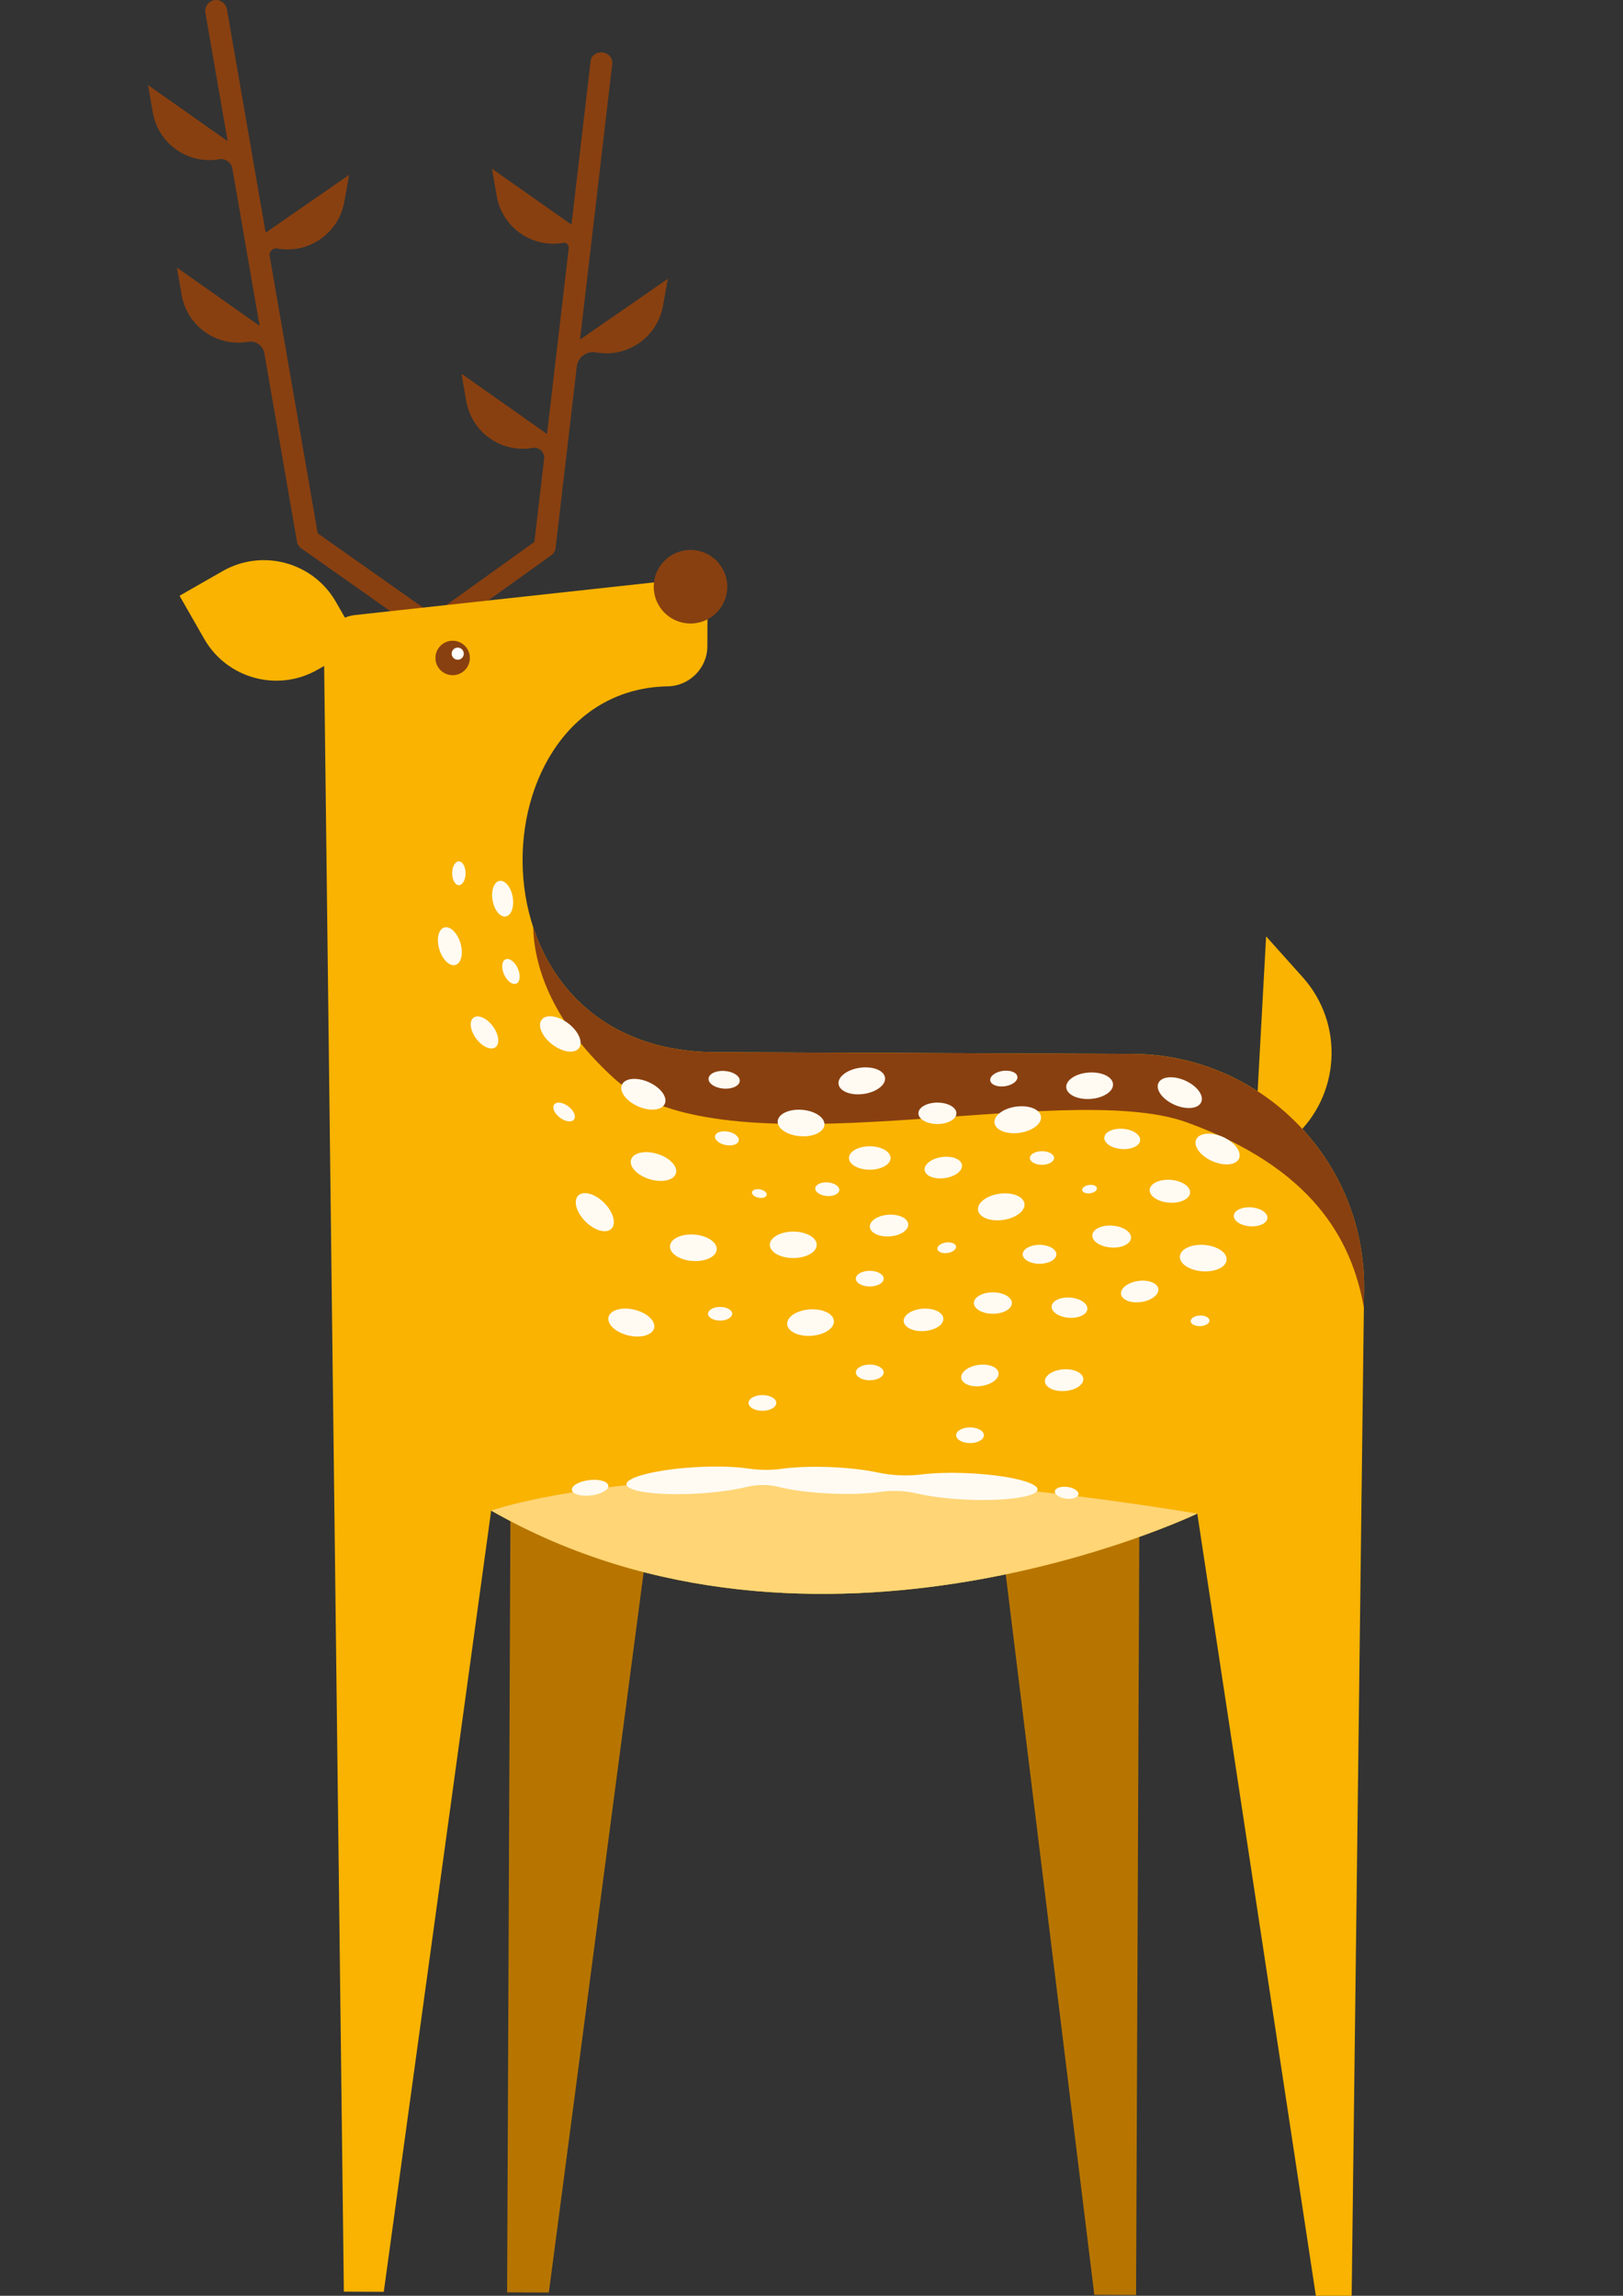 <?xml version="1.0" encoding="UTF-8"?>
<svg id="sri-lanka_strona" xmlns="http://www.w3.org/2000/svg" viewBox="0 0 595.28 841.89">
  <rect x="0" y="0" width="595.28" height="841.89" fill="#333333" stroke="none"/>
  <defs>
    <style>
      .cls-1 {
        fill: #ffd576;
      }

      .cls-2 {
        fill: #b77500;
      }

      .cls-3 {
        fill: #fff;
      }

      .cls-4 {
        fill: #894010;
      }

      .cls-5 {
        fill: #fffbf3;
      }

      .cls-6 {
        fill: #f9b300;
      }
    </style>
  </defs>
  <polygon class="cls-2" points="242.66 526.55 187.34 526.32 186 840.63 201.3 840.69 242.66 526.55"/>
  <polygon class="cls-2" points="362.7 527.07 418.02 527.3 416.68 841.61 401.38 841.54 362.7 527.07"/>
  <path class="cls-6" d="M459.6,430.45l14.96-13.4c17.11-15.33,18.55-41.62,3.22-58.72l-13.4-14.96-4.77,87.08Z"/>
  <path class="cls-4" d="M212.73,124.57l11.84-101.26c.23-1.99-1.35-3.82-3.55-4.07-2.19-.26-4.16,1.15-4.39,3.15l-7.02,60.01-29.16-20.55,1.74,10.03c1.99,11.48,12.9,19.17,24.38,17.18h0c1.15-.2,2.17.77,2.04,1.93l-7.97,68.17-31.37-22.11,1.74,10.03c1.99,11.48,12.9,19.17,24.38,17.18h0c2.37-.41,4.47,1.58,4.19,3.97l-3.57,30.5-37.66,26.99c-.28-.61-.71-1.17-1.3-1.58l-40.53-28.57-17.61-101.67c-.29-1.65,1.16-3.09,2.81-2.78h0c11.46,2.09,22.44-5.51,24.53-16.97l1.82-10.02-30.64,21.21L83.25,3.48c-.36-2.06-2.18-3.63-4.26-3.47-2.39.18-4.04,2.36-3.65,4.67l8.16,47.09-29.19-20.57,1.74,10.03c1.99,11.48,12.9,19.17,24.38,17.18h0c2.26-.39,4.41,1.12,4.8,3.39l9.99,57.71-30.33-21.38,1.74,10.03c1.99,11.48,12.9,19.17,24.38,17.18h0c2.8-.49,5.47,1.39,5.95,4.19l11.95,69.02c.18,1.04.77,1.97,1.64,2.58l41.88,29.52c.9.64,1.98.85,2.98.67.38-.07.75-.21,1.1-.38.1.17.21.34.35.49.69.8,1.67,1.27,2.68,1.39,1.02.12,2.07-.12,2.93-.73l39.82-28.54c.82-.59,1.35-1.46,1.46-2.42l7.8-66.69c.4-3.45,3.64-5.84,7.06-5.22h0c11.46,2.09,22.44-5.51,24.53-16.97l1.82-10.02-32.25,22.32Z"/>
  <path class="cls-6" d="M415.2,386.48l-152.95-.65c-93.69-.4-88.53-132.9-17.33-134.14,7.95-.14,14.49-6.67,14.52-14.62l.11-25.65-129.36,14.12c-6.53.71-11.45,6.27-11.37,12.84l7.3,601.99,14.64.06,39.39-286.49c119.34,68.09,258.99,1.1,258.99,1.1l43.49,286.84h13.13s4.57-369.56,4.57-369.56c.2-47.22-37.91-85.65-85.13-85.86Z"/>
  <path class="cls-6" d="M74.71,203.19h18.2c16.82,0,30.47,13.65,30.47,30.47v18.2h-18.2c-16.82,0-30.47-13.65-30.47-30.47v-18.2h0Z" transform="translate(-99.86 79.16) rotate(-29.76)"/>
  <path class="cls-4" d="M172.34,241.31c-.01,3.49-2.86,6.31-6.34,6.29-3.49-.01-6.31-2.86-6.29-6.34.01-3.49,2.86-6.31,6.34-6.29,3.49.01,6.31,2.86,6.29,6.34Z"/>
  <circle class="cls-4" cx="253.26" cy="215.16" r="13.49"/>
  <circle class="cls-3" cx="167.88" cy="239.71" r="2.22"/>
  <path class="cls-4" d="M415.2,386.48l-152.95-.65c-36.93-.16-58.49-20.84-66.71-45.92.37,13.06,5.65,33.61,29.56,55.42,40.14,36.61,164.53-.44,210.4,16.32,45.58,16.66,60.23,42.46,64.75,67.88l.09-7.19c.2-47.22-37.91-85.65-85.13-85.86Z"/>
  <ellipse class="cls-5" cx="235.98" cy="401.3" rx="4.85" ry="8.6" transform="translate(-226.57 454.03) rotate(-66.05)"/>
  <ellipse class="cls-5" cx="265.6" cy="395.96" rx="3.24" ry="5.74" transform="translate(-150.34 629.03) rotate(-85.41)"/>
  <ellipse class="cls-5" cx="293.81" cy="411.82" rx="4.85" ry="8.6" transform="translate(-140.2 671.73) rotate(-85.41)"/>
  <ellipse class="cls-5" cx="278.51" cy="437.7" rx="1.55" ry="2.74" transform="translate(-204.32 627.48) rotate(-78.99)"/>
  <ellipse class="cls-5" cx="266.63" cy="417.45" rx="2.5" ry="4.43" transform="translate(-194.07 599.44) rotate(-78.99)"/>
  <ellipse class="cls-5" cx="303.43" cy="436.09" rx="2.5" ry="4.43" transform="translate(-155.54 703.65) rotate(-85.41)"/>
  <ellipse class="cls-5" cx="264.12" cy="481.77" rx="4.43" ry="2.5"/>
  <path class="cls-5" d="M382.17,422.15c2.45,0,4.43,1.12,4.43,2.5s-1.99,2.5-4.43,2.5-4.43-1.12-4.43-2.5,1.99-2.5,4.43-2.5Z"/>
  <ellipse class="cls-5" cx="239.68" cy="427.8" rx="4.85" ry="8.6" transform="translate(-239.56 531.66) rotate(-72.97)"/>
  <ellipse class="cls-5" cx="231.57" cy="485.04" rx="4.85" ry="8.6" transform="translate(-294.14 596.94) rotate(-76.5)"/>
  <ellipse class="cls-5" cx="206.89" cy="407.8" rx="2.58" ry="4.57" transform="translate(-242.77 324.68) rotate(-52.63)"/>
  <ellipse class="cls-5" cx="205.5" cy="379.18" rx="4.85" ry="8.6" transform="translate(-220.57 312.33) rotate(-52.63)"/>
  <ellipse class="cls-5" cx="177.72" cy="378.57" rx="3.81" ry="6.75" transform="translate(-190.44 180.19) rotate(-36.53)"/>
  <ellipse class="cls-5" cx="187.4" cy="356.25" rx="2.75" ry="4.87" transform="translate(-129.39 107.9) rotate(-24.16)"/>
  <ellipse class="cls-5" cx="184.34" cy="329.57" rx="3.74" ry="6.63" transform="translate(-54.82 37.34) rotate(-10.08)"/>
  <ellipse class="cls-5" cx="165.03" cy="346.97" rx="4.04" ry="7.17" transform="translate(-92.92 62.21) rotate(-16.73)"/>
  <ellipse class="cls-5" cx="168.3" cy="320.23" rx="2.46" ry="4.37"/>
  <path class="cls-5" d="M290.95,451.64c4.75,0,8.6,2.17,8.6,4.85,0,2.68-3.85,4.85-8.6,4.85s-8.6-2.17-8.6-4.85,3.85-4.85,8.6-4.85Z"/>
  <ellipse class="cls-5" cx="297.26" cy="485.03" rx="8.6" ry="4.85" transform="translate(-33.32 22.07) rotate(-4.03)"/>
  <path class="cls-5" d="M319.01,466.01c2.82,0,5.1,1.29,5.1,2.88s-2.28,2.88-5.1,2.88c-2.82,0-5.1-1.29-5.1-2.88s2.28-2.88,5.1-2.88Z"/>
  <path class="cls-5" d="M319.01,500.4c2.82,0,5.1,1.29,5.1,2.88s-2.28,2.88-5.1,2.88c-2.82,0-5.1-1.29-5.1-2.88s2.28-2.88,5.1-2.88Z"/>
  <path class="cls-5" d="M355.78,523.44c2.82,0,5.1,1.29,5.1,2.88s-2.28,2.88-5.1,2.88c-2.82,0-5.1-1.29-5.1-2.88s2.28-2.88,5.1-2.88Z"/>
  <path class="cls-5" d="M279.64,511.59c2.82,0,5.1,1.29,5.1,2.88s-2.28,2.88-5.1,2.88c-2.82,0-5.1-1.29-5.1-2.88s2.28-2.88,5.1-2.88Z"/>
  <ellipse class="cls-5" cx="338.7" cy="484.03" rx="7.29" ry="4.11" transform="translate(-33.15 24.98) rotate(-4.03)"/>
  <ellipse class="cls-5" cx="254.29" cy="457.55" rx="4.85" ry="8.6" transform="translate(-220.99 676.92) rotate(-85.71)"/>
  <ellipse class="cls-5" cx="218.16" cy="444.51" rx="4.85" ry="8.6" transform="translate(-250.42 284.46) rotate(-45)"/>
  <ellipse class="cls-5" cx="411.61" cy="417.65" rx="3.72" ry="6.6" transform="translate(-36.51 795.85) rotate(-85.58)"/>
  <ellipse class="cls-5" cx="392.27" cy="479.52" rx="3.71" ry="6.57" transform="translate(-115.25 834.84) rotate(-85.71)"/>
  <ellipse class="cls-5" cx="418.02" cy="473.59" rx="6.91" ry="3.9" transform="translate(-61.71 62.63) rotate(-7.98)"/>
  <ellipse class="cls-5" cx="441.31" cy="461.34" rx="4.85" ry="8.6" transform="translate(-51.74 866.92) rotate(-85.71)"/>
  <ellipse class="cls-5" cx="429.06" cy="436.83" rx="4.19" ry="7.43" transform="translate(-38.62 832.03) rotate(-85.71)"/>
  <ellipse class="cls-5" cx="432.73" cy="400.72" rx="4.85" ry="8.6" transform="translate(-109.16 633.49) rotate(-66.05)"/>
  <ellipse class="cls-5" cx="446.6" cy="421.39" rx="4.85" ry="8.6" transform="translate(-119.82 658.45) rotate(-66.05)"/>
  <ellipse class="cls-5" cx="364.17" cy="477.84" rx="6.97" ry="3.93"/>
  <ellipse class="cls-5" cx="407.73" cy="453.45" rx="4.02" ry="7.12" transform="translate(-74.94 826.13) rotate(-85.71)"/>
  <ellipse class="cls-5" cx="326.05" cy="449.45" rx="7.06" ry="3.98" transform="translate(-30.75 24) rotate(-4.03)"/>
  <ellipse class="cls-5" cx="390.27" cy="506.15" rx="7.06" ry="3.98" transform="translate(-34.58 28.65) rotate(-4.03)"/>
  <ellipse class="cls-5" cx="343.82" cy="408.26" rx="6.97" ry="3.93"/>
  <ellipse class="cls-5" cx="399.63" cy="398.18" rx="8.6" ry="4.85" transform="translate(-26.97 29.04) rotate(-4.03)"/>
  <path class="cls-5" d="M319.01,420.35c4.21,0,7.63,1.93,7.63,4.3s-3.41,4.3-7.63,4.3c-4.21,0-7.63-1.93-7.63-4.3,0-2.38,3.41-4.3,7.63-4.3Z"/>
  <ellipse class="cls-5" cx="316.09" cy="396.35" rx="8.6" ry="4.85" transform="translate(-51.97 47.73) rotate(-7.98)"/>
  <ellipse class="cls-5" cx="345.99" cy="428.15" rx="6.91" ry="3.9" transform="translate(-56.1 52.19) rotate(-7.98)"/>
  <ellipse class="cls-5" cx="359.41" cy="504.38" rx="6.91" ry="3.9" transform="translate(-66.55 54.79) rotate(-7.98)"/>
  <ellipse class="cls-5" cx="347.25" cy="457.55" rx="3.45" ry="1.95" transform="translate(-60.17 52.65) rotate(-7.98)"/>
  <ellipse class="cls-5" cx="440.16" cy="484.37" rx="3.45" ry="1.95" transform="translate(-17.37 16.37) rotate(-2.09)"/>
  <path class="cls-5" d="M381.27,456.49c3.41,0,6.18,1.56,6.18,3.48s-2.76,3.48-6.18,3.48c-3.41,0-6.18-1.56-6.18-3.48s2.76-3.48,6.18-3.48Z"/>
  <ellipse class="cls-5" cx="458.68" cy="446.2" rx="3.48" ry="6.18" transform="translate(-20.56 870.24) rotate(-85.71)"/>
  <ellipse class="cls-5" cx="368.19" cy="395.52" rx="5.03" ry="2.84" transform="translate(-51.35 54.95) rotate(-7.98)"/>
  <ellipse class="cls-5" cx="367.24" cy="442.55" rx="8.6" ry="4.85" transform="translate(-57.89 55.28) rotate(-7.98)"/>
  <ellipse class="cls-5" cx="399.63" cy="436.06" rx="2.73" ry="1.54" transform="translate(-56.67 59.71) rotate(-7.98)"/>
  <ellipse class="cls-5" cx="373.3" cy="410.61" rx="8.6" ry="4.85" transform="translate(-53.4 55.81) rotate(-7.98)"/>
  <path class="cls-1" d="M180.15,553.95c119.34,68.09,258.99,1.1,258.99,1.1-179.55-29.5-258.99-1.1-258.99-1.1Z"/>
  <ellipse class="cls-5" cx="216.44" cy="545.58" rx="6.74" ry="2.83" transform="translate(-62.9 29.37) rotate(-6.78)"/>
  <ellipse class="cls-5" cx="391.21" cy="547.39" rx="2.16" ry="4.37" transform="translate(-201.88 865.07) rotate(-82.62)"/>
  <path class="cls-5" d="M355.02,540.24c-6.54-.29-12.53-.1-17.11.46-5.3.64-10.66.4-15.88-.71-4.51-.96-10.46-1.68-17-1.97-7.06-.31-13.47-.06-18.16.59-4.16.58-8.37.52-12.53-.09-4.76-.7-11.57-.93-19.1-.5-14.22.81-25.62,3.63-25.46,6.31.15,2.68,11.8,4.19,26.01,3.38,7.01-.4,13.33-1.29,17.92-2.41,3.96-.97,8.09-.98,12.04,0,4.66,1.17,11.37,2.07,18.85,2.4,7.12.32,13.59.06,18.29-.61,4.51-.65,9.08-.44,13.52.6,4.62,1.09,11.04,1.92,18.17,2.24,14.22.63,25.85-1.02,25.97-3.7s-11.32-5.36-25.54-5.99Z"/>
</svg>